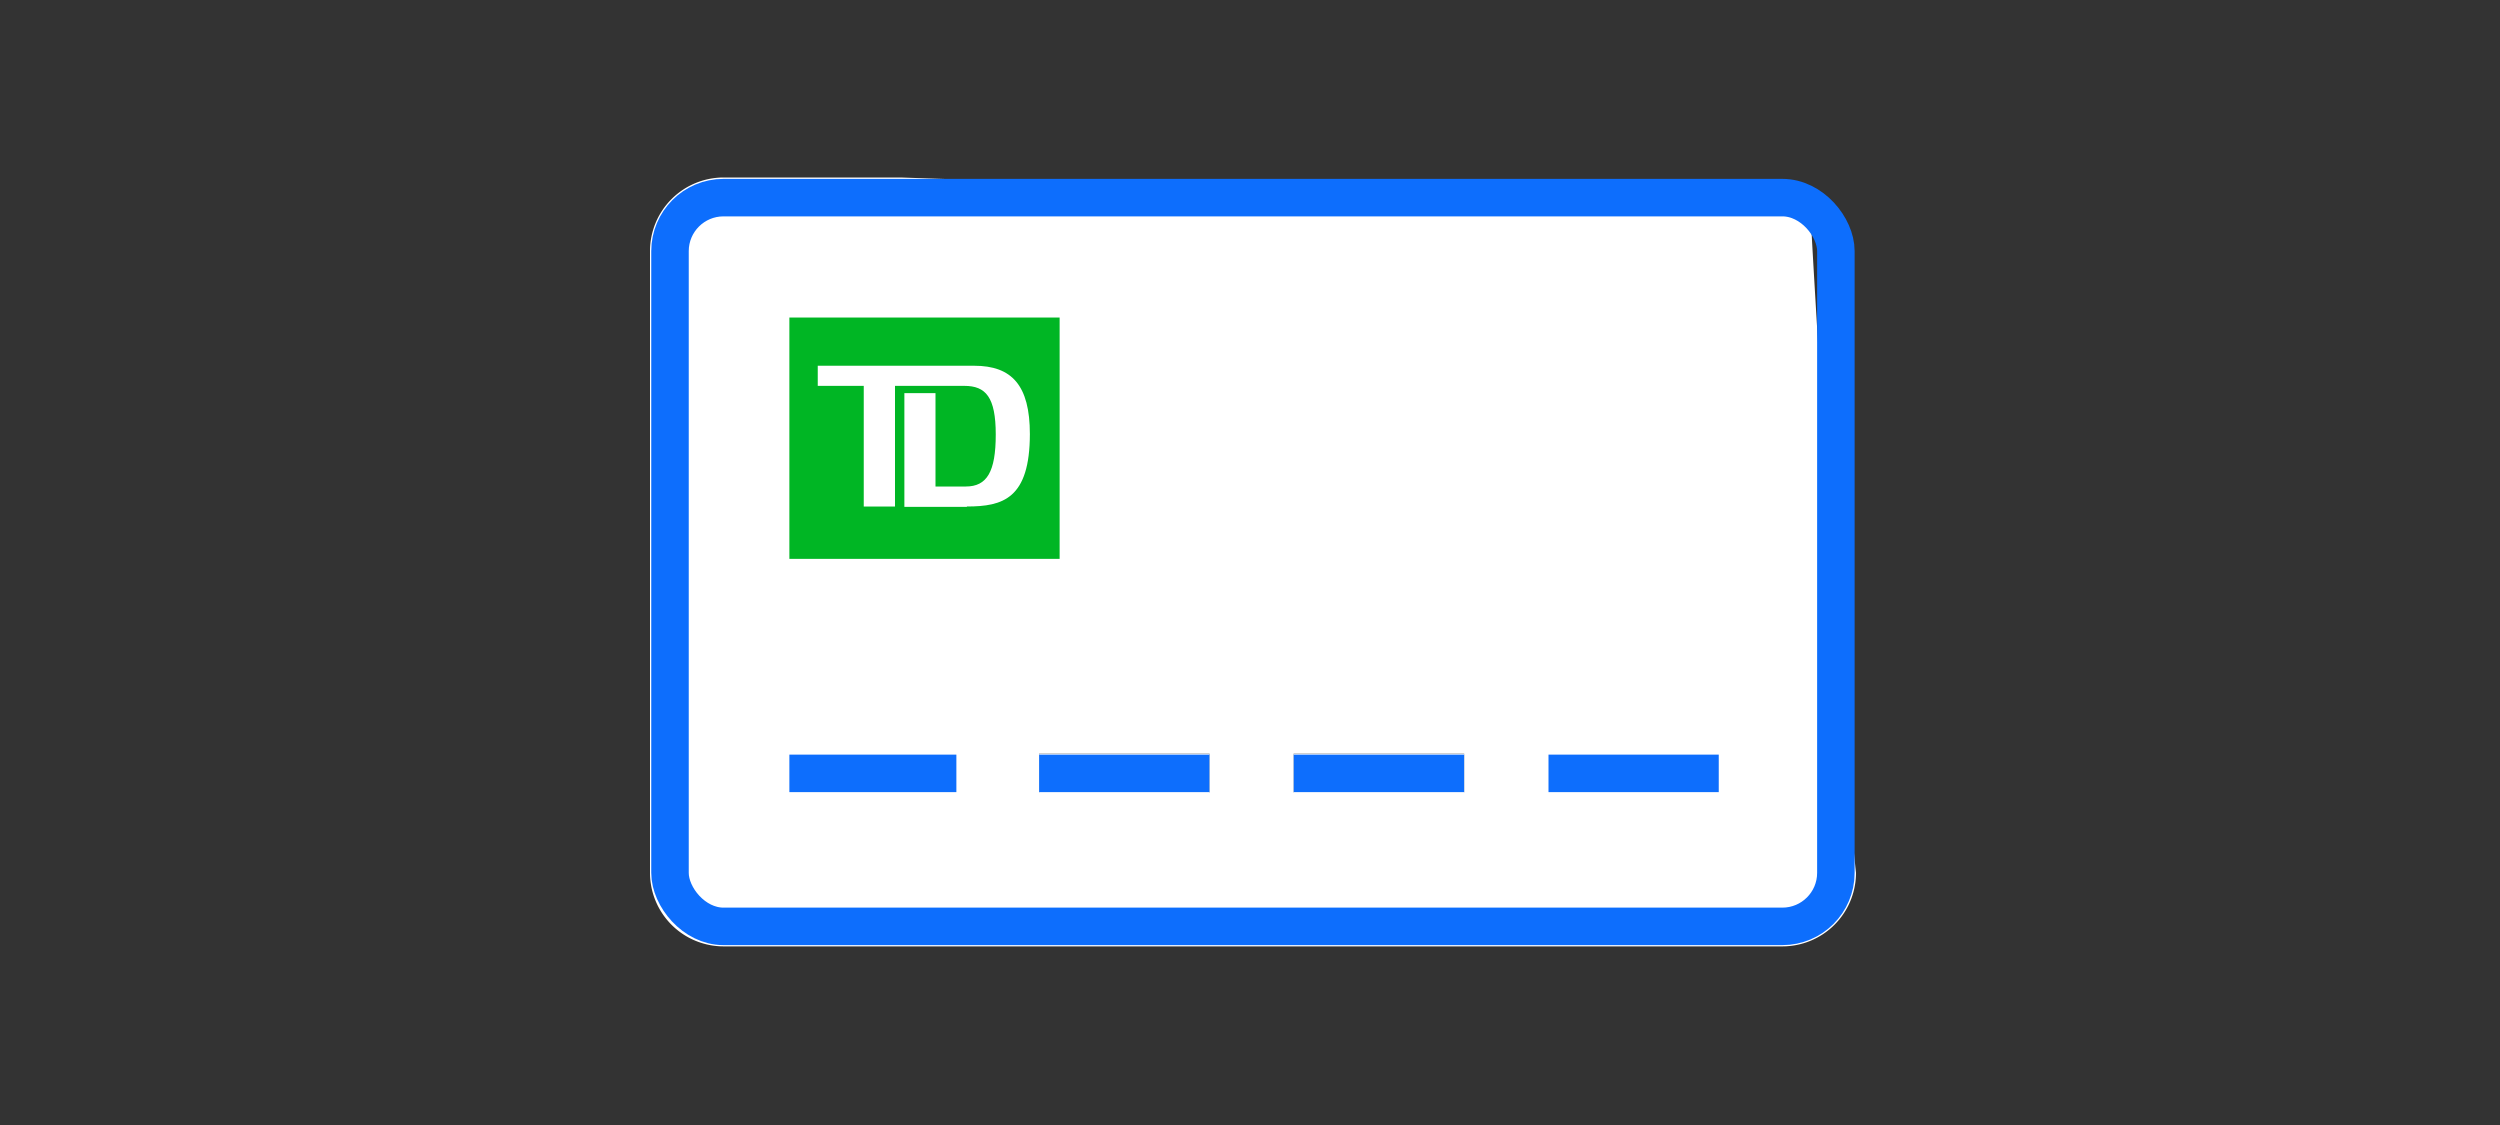 <svg xmlns="http://www.w3.org/2000/svg" xmlns:xlink="http://www.w3.org/1999/xlink" width="200" height="90" viewBox="0 0 200 90">
  <rect x="0" y="0" width="200" height="90" fill="#333333" stroke="none"/>
  <defs>
    <clipPath id="clip-Illustration2">
      <rect width="200" height="90"/>
    </clipPath>
  </defs>
  <g id="Illustration2" clip-path="url(#clip-Illustration2)">
    <g id="FLT_ART_WORKS" data-name="FLT ART WORKS" transform="translate(3.94 -5.6)">
      <rect id="Rectangle_98" data-name="Rectangle 98" width="13.62" height="3.16" transform="translate(79.19 65.88)" fill="#fff"/>
      <rect id="Rectangle_99" data-name="Rectangle 99" width="13.63" height="3.16" transform="translate(99.56 65.88)" fill="#fff"/>
      <path id="Path_476" data-name="Path 476" d="M68.11,19.8H53.94a5.89,5.89,0,0,0-5.88,5.88V75.43a5.89,5.89,0,0,0,5.88,5.88h84.72a5.89,5.89,0,0,0,5.88-5.88c-1.249-11.648-3.7-52.825-3.647-53.172ZM92.81,69H79.19V65.88H92.81Zm20.38,0H99.56V65.88h13.63Z" fill="#fff"/>
      <path id="Path_477" data-name="Path 477" d="M59.21,31V50.31H80.83V31Zm14.2,15.15h-5v-9.1H70.9v7.47h2.43c1.68,0,2.39-1.17,2.39-4.16s-.8-3.89-2.51-3.89H67.66v9.65h-2.5V36.47H61.48V34.86H74c3,0,4.45,1.56,4.45,5.47-.01,5.16-2.15,5.79-5.04,5.79Z" fill="#00b624"/>
      <rect id="Rectangle_100" data-name="Rectangle 100" width="93.27" height="58.3" rx="4.28" transform="translate(49.66 21.41)" fill="none" stroke="#0d6efd" stroke-linecap="square" stroke-miterlimit="10" stroke-width="3"/>
      <line id="Line_126" data-name="Line 126" x2="13.36" transform="translate(59.21 67.47)" fill="none" stroke="#0d6efd" stroke-miterlimit="10" stroke-width="3"/>
      <line id="Line_127" data-name="Line 127" x2="13.62" transform="translate(79.19 67.47)" fill="none" stroke="#0d6efd" stroke-miterlimit="10" stroke-width="3"/>
      <line id="Line_128" data-name="Line 128" x2="13.63" transform="translate(99.56 67.47)" fill="none" stroke="#0d6efd" stroke-miterlimit="10" stroke-width="3"/>
      <line id="Line_129" data-name="Line 129" x2="13.62" transform="translate(119.94 67.47)" fill="none" stroke="#0d6efd" stroke-miterlimit="10" stroke-width="3"/>
    </g>
  </g>
</svg>
